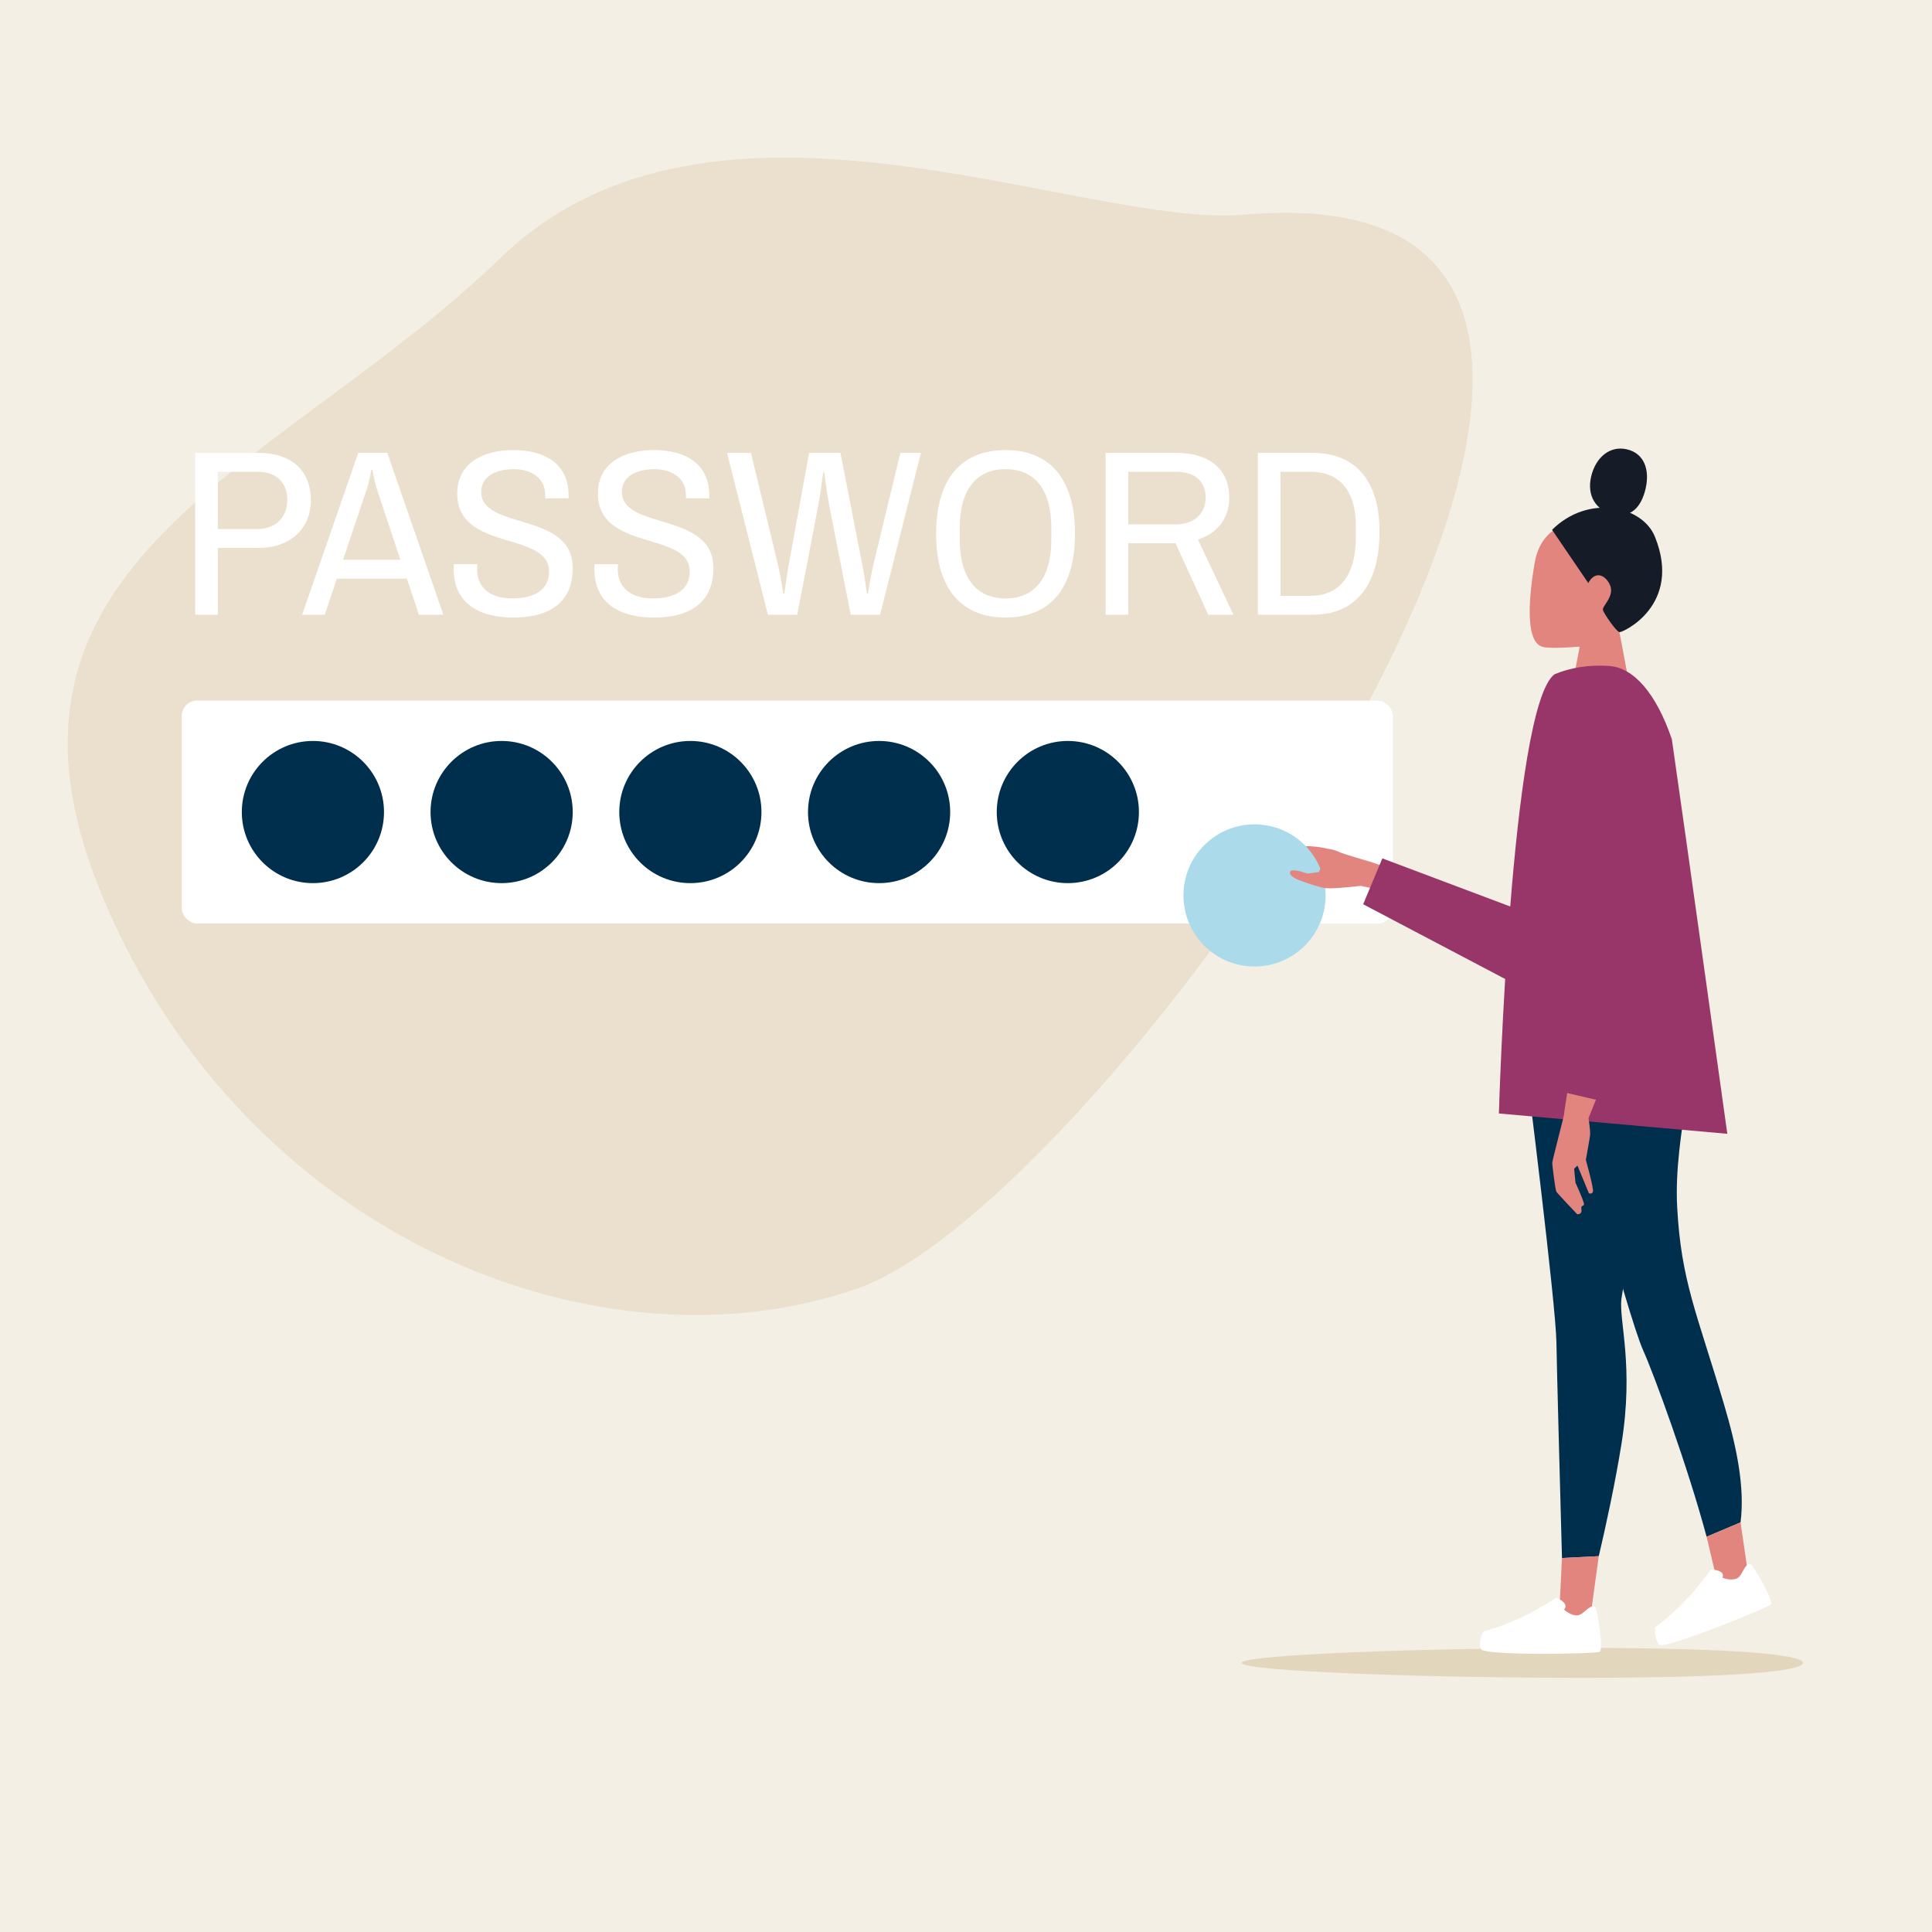 <?xml version="1.0" encoding="UTF-8"?><svg xmlns="http://www.w3.org/2000/svg" viewBox="0 0 1080 1080"><defs><style>.cls-1{opacity:.6;}.cls-1,.cls-2,.cls-3,.cls-4,.cls-5,.cls-6,.cls-7,.cls-8,.cls-9{stroke-width:0px;}.cls-1,.cls-3{fill:#e2d6bd;}.cls-2{fill:#151c28;}.cls-4{fill:#e2857e;}.cls-5{fill:#abdbeb;}.cls-6{fill:#993669;}.cls-7{fill:#fff;}.cls-8{fill:#f4efe5;}.cls-9{fill:#002f4d;}</style></defs><g id="Hintergrund"><rect class="cls-8" y="0" width="1080" height="1080"/></g><g id="Ebene_1"><path class="cls-3" d="m1007.87,929.57c0,4.62-37.74,8.37-124.4,8.37s-189.44-3.75-189.44-8.37,102.78-8.37,189.44-8.37,124.4,3.75,124.4,8.37Z"/><path class="cls-1" d="m696,120c-92,8-297.36-90.72-416,24C156.62,263.3-21.97,311.95,57.58,501.84c79.55,189.89,277.73,269.11,422.42,218.16,144.68-50.95,546.69-628.76,216-600Z"/><rect class="cls-7" x="101.6" y="391.61" width="677.06" height="124.67" rx="8.64" ry="8.64"/><path class="cls-7" d="m121.76,343.63h-12.65v-90.46h35.22c19.41,0,29.47,10.68,29.47,26.37s-11.21,26.77-29.47,26.77h-22.57v37.32Zm0-47.87h22.14c10.06,0,16.68-6.46,16.68-16.22s-5.89-15.82-16.68-15.82h-22.14v32.04Z"/><path class="cls-7" d="m188.32,323.45l-6.76,20.18h-12.65l31.34-90.46h16.25l31.34,90.46h-13.66l-6.76-20.18h-39.11Zm35.51-10.55l-13.37-40.22c-1.01-3.03-2.3-10.02-2.3-10.02h-.57s-1.29,7.12-2.3,10.02l-13.51,40.22h32.06Z"/><path class="cls-7" d="m317.86,277.04v1.58h-13.08v-1.98c0-9.23-7.62-14.37-17.54-14.37s-18.26,3.96-18.26,12.66c0,21.63,51.18,10.81,51.18,42.59,0,20.31-14.23,27.69-33.35,27.69-17.97,0-33.21-7.25-33.21-27.17,0-.92.14-2.24.14-2.64h13.08l-.14,2.77c0,11.08,8.34,16.35,19.55,16.35,13.23,0,20.7-5.27,20.7-15.03,0-22.81-51.33-10.95-51.33-43.65,0-16.62,14.09-24.26,31.34-24.26s30.91,7.38,30.91,25.45Z"/><path class="cls-7" d="m396.5,277.04v1.58h-13.08v-1.98c0-9.23-7.62-14.37-17.54-14.37s-18.26,3.96-18.26,12.66c0,21.63,51.18,10.81,51.18,42.59,0,20.31-14.23,27.69-33.35,27.69-17.97,0-33.21-7.25-33.21-27.17,0-.92.14-2.24.14-2.64h13.08l-.14,2.77c0,11.08,8.34,16.35,19.55,16.35,13.23,0,20.7-5.27,20.7-15.03,0-22.81-51.33-10.95-51.33-43.65,0-16.62,14.09-24.26,31.34-24.26s30.91,7.38,30.91,25.45Z"/><path class="cls-7" d="m475.57,343.63l-12.08-61.32c-1.15-6.07-2.73-18.2-2.73-18.2h-.57s-1.58,12.13-2.73,18.2l-11.79,61.32h-16.39l-22.86-90.46h13.37l15.1,62.51c1.29,5.28,3.02,16.09,3.02,16.09h.57s1.01-8.18,2.44-16.09l11.36-62.51h17.54l12.22,62.51c1.29,6.59,2.59,16.09,2.59,16.09h.57s1.58-10.15,3.02-16.09l15.1-62.51h11.5l-22.86,90.46h-16.39Z"/><path class="cls-7" d="m600.93,298.4c0,31.38-14.66,46.81-38.82,46.81s-38.82-15.43-38.82-46.81,14.66-46.81,38.82-46.81,38.82,15.43,38.82,46.81Zm-64.41-3.3v6.59c0,22.02,9.78,32.84,25.59,32.84s25.59-10.81,25.59-32.84v-6.59c0-22.02-9.78-32.84-25.59-32.84s-25.59,10.81-25.59,32.84Z"/><path class="cls-7" d="m669.65,301.56l19.84,42.07h-14.09l-18.26-39.96h-26.45v39.96h-12.65v-90.46h39.68c19.41,0,29.47,10.15,29.47,25.06,0,11.21-6.47,19.91-17.54,23.34Zm-38.96-8.44h26.6c10.06,0,16.68-5.93,16.68-14.9s-5.89-14.51-16.68-14.51h-26.6v29.41Z"/><path class="cls-7" d="m703.15,253.17h30.62c23.29,0,37.38,14.77,37.38,43.91,0,30.99-14.09,46.55-37.38,46.55h-30.62v-90.46Zm12.65,79.91h16.82c15.53,0,25.3-10.68,25.3-32.7v-6.59c0-20.18-9.78-30.07-25.3-30.07h-16.82v69.36Z"/><g id="_02_Standing"><path class="cls-4" d="m742.58,474.53c-6.2-1.39-13.61-2.56-24.27,0-6.5,4.57,0,8.18,0,8.18l26.52,6.5s.14-11.84-2.25-14.69Z"/><path class="cls-5" d="m741.03,500.55c0,21.95-17.79,39.74-39.74,39.74s-39.74-17.79-39.74-39.74,17.79-39.74,39.74-39.74,39.74,17.79,39.74,39.74Z"/><path class="cls-4" d="m775.67,484.96l-9.91-3.29s-14.79-4.26-17.02-5.34c-1-.49-3.74-1.59-6.17-1.79l-4.49,10.89s-.78,2.03-.78,2.03l-6.46.86s-8.7-3.17-9.59-1.11c-1.2,2.77,4.97,4.84,7.14,5.6,3.15,1.1,9.52,3.38,12.81,3.69,4.88.46,19.39-1.32,19.39-1.32l11.02,2.39,4.05-12.6Z"/><polygon class="cls-6" points="925.73 521.88 843.22 548.22 762.02 505.49 772.73 479.84 845.51 507.21 904.32 478.4 925.73 521.88"/><g id="head"><path class="cls-4" d="m893.51,293.24c-13.39-3.38-31.88-.68-35.69,21.75-2.67,15.72-5.88,42.99,4.04,46.47,4.4,1.54,21.21,0,21.21,0l-3.54,18.69h30.81l-5.05-26.77s32.33-49-11.79-60.14Z"/><path class="cls-2" d="m867.62,296.19l20.24,29.74c3.59-6.72,9.01-4.95,11.86.49,3.51,6.69-4.41,12.4-3.66,14.65.75,2.25,7.5,12.06,9.25,12.31,1.75.25,35.23-14.98,19.83-53.29-7.1-17.66-37.57-23.86-57.52-3.9Z"/><path class="cls-2" d="m889.45,266.45c-2.47,10.62,2.62,18.79,12.28,21.04,9.66,2.25,15.69-3.66,18.16-14.28,2.47-10.62-.77-19.78-10.43-22.03-9.66-2.25-17.54,4.65-20.01,15.27Z"/></g><g id="leg"><path class="cls-9" d="m874.77,602.56s34.77,132.32,43.79,152.35c6.05,13.44,24.84,64.67,35.44,104.13l18.98-8.01c2.47-19.58-2.1-41.99-9.32-66.26-15.23-51.19-23.91-68.8-26.11-110.04-2.19-41.25,13.88-84.56,6.44-107.89-7.45-23.33-69.21,35.72-69.21,35.72Z"/><polygon class="cls-4" points="959.97 884.32 977.62 882.86 972.98 851.03 954 859.04 959.97 884.32"/></g><g id="leg-2"><path class="cls-9" d="m941.2,564.56s-33.5,148.96-34.84,161.66c-1.34,12.7,7.09,37.12.06,80.88-3.51,21.88-8.54,45.08-12.69,62.8l-20.57,1.04c-1.05-38.14-2.86-105.03-3.11-120.54-.35-22.01-16.97-154.13-16.97-154.13,0,0,75.52-62.24,88.13-31.71Z"/><polygon class="cls-4" points="871.86 897.35 876.45 911.66 889.32 901.88 893.72 869.91 873.15 870.94 871.86 897.35"/></g><g id="hoodie"><path class="cls-6" d="m899.44,372.26c13.68.85,26.31,15.12,35.13,40.96,6.76,46.6,31.01,220.58,31.01,220.58l-127.69-11.36s6.57-226.6,31.03-245.49c8.78-3.69,18.88-5.41,30.52-4.69Z"/></g><g id="female"><path class="cls-7" d="m891.47,898.04c1.34.37,4.97,24.06,2.8,25.3-2.16,1.24-62.67,2.2-66.18-1.24-1.84-1.81.12-9.8,1.39-10.15,23.36-6.53,40.32-18.83,40.32-18.83,0,0,5.98,2.14,5.28,5.34l-.72,1.35s3.77,3.52,7.42,3.17c3.65-.34,6.28-5.87,9.68-4.94Z"/><path class="cls-7" d="m978.27,874.21c1.38-.14,13.31,20.65,11.74,22.58-1.57,1.93-57.66,24.66-62.17,22.71-2.37-1.02-3.42-9.18-2.37-9.97,19.43-14.51,30.82-32.11,30.82-32.11,0,0,6.35-.16,6.85,3.07l-.18,1.51s4.78,1.92,8.06.29c3.28-1.64,3.74-7.74,7.24-8.1Z"/></g><path class="cls-4" d="m876.22,610.13s-1.91,11.93-1.93,12.9c-.01.97-6.5,25.47-6.56,26.86-.06,1.4,1.67,15.23,2.3,16.28.63,1.05,11.62,12.58,11.62,12.58,0,0,2.77.34,2.37-2.52-.4-2.86,1.08-1.71,1.43-2.85.36-1.14-4.74-12.26-4.74-12.26l-.76-7.77,1.85-1.82,6.39,15.49s1.73.86,2.27-.91c.55-1.77-3.96-17.71-3.96-17.71,0,0,2.03-11.16,2.35-13.72.32-2.55-.87-9.56-.87-9.56l5.15-12.89-16.92-2.1Z"/><polygon class="cls-6" points="873.01 610.32 897.22 615.92 934.82 515.82 879.95 541.82 873.01 610.32"/></g><path class="cls-9" d="m214.66,453.94c0,21.95-17.79,39.74-39.74,39.74s-39.74-17.79-39.74-39.74,17.79-39.74,39.74-39.74,39.74,17.79,39.74,39.74Z"/><path class="cls-9" d="m320.16,453.94c0,21.95-17.79,39.74-39.74,39.74s-39.74-17.79-39.74-39.74,17.79-39.74,39.74-39.74,39.74,17.79,39.74,39.74Z"/><path class="cls-9" d="m425.66,453.94c0,21.95-17.79,39.74-39.74,39.74s-39.74-17.79-39.74-39.74,17.79-39.74,39.74-39.74,39.74,17.79,39.74,39.74Z"/><path class="cls-9" d="m531.16,453.94c0,21.95-17.79,39.74-39.74,39.74s-39.74-17.79-39.74-39.74,17.79-39.74,39.74-39.74,39.74,17.79,39.74,39.74Z"/><path class="cls-9" d="m636.67,453.94c0,21.95-17.79,39.74-39.74,39.74s-39.74-17.79-39.74-39.74,17.79-39.74,39.74-39.74,39.74,17.79,39.74,39.74Z"/></g></svg>